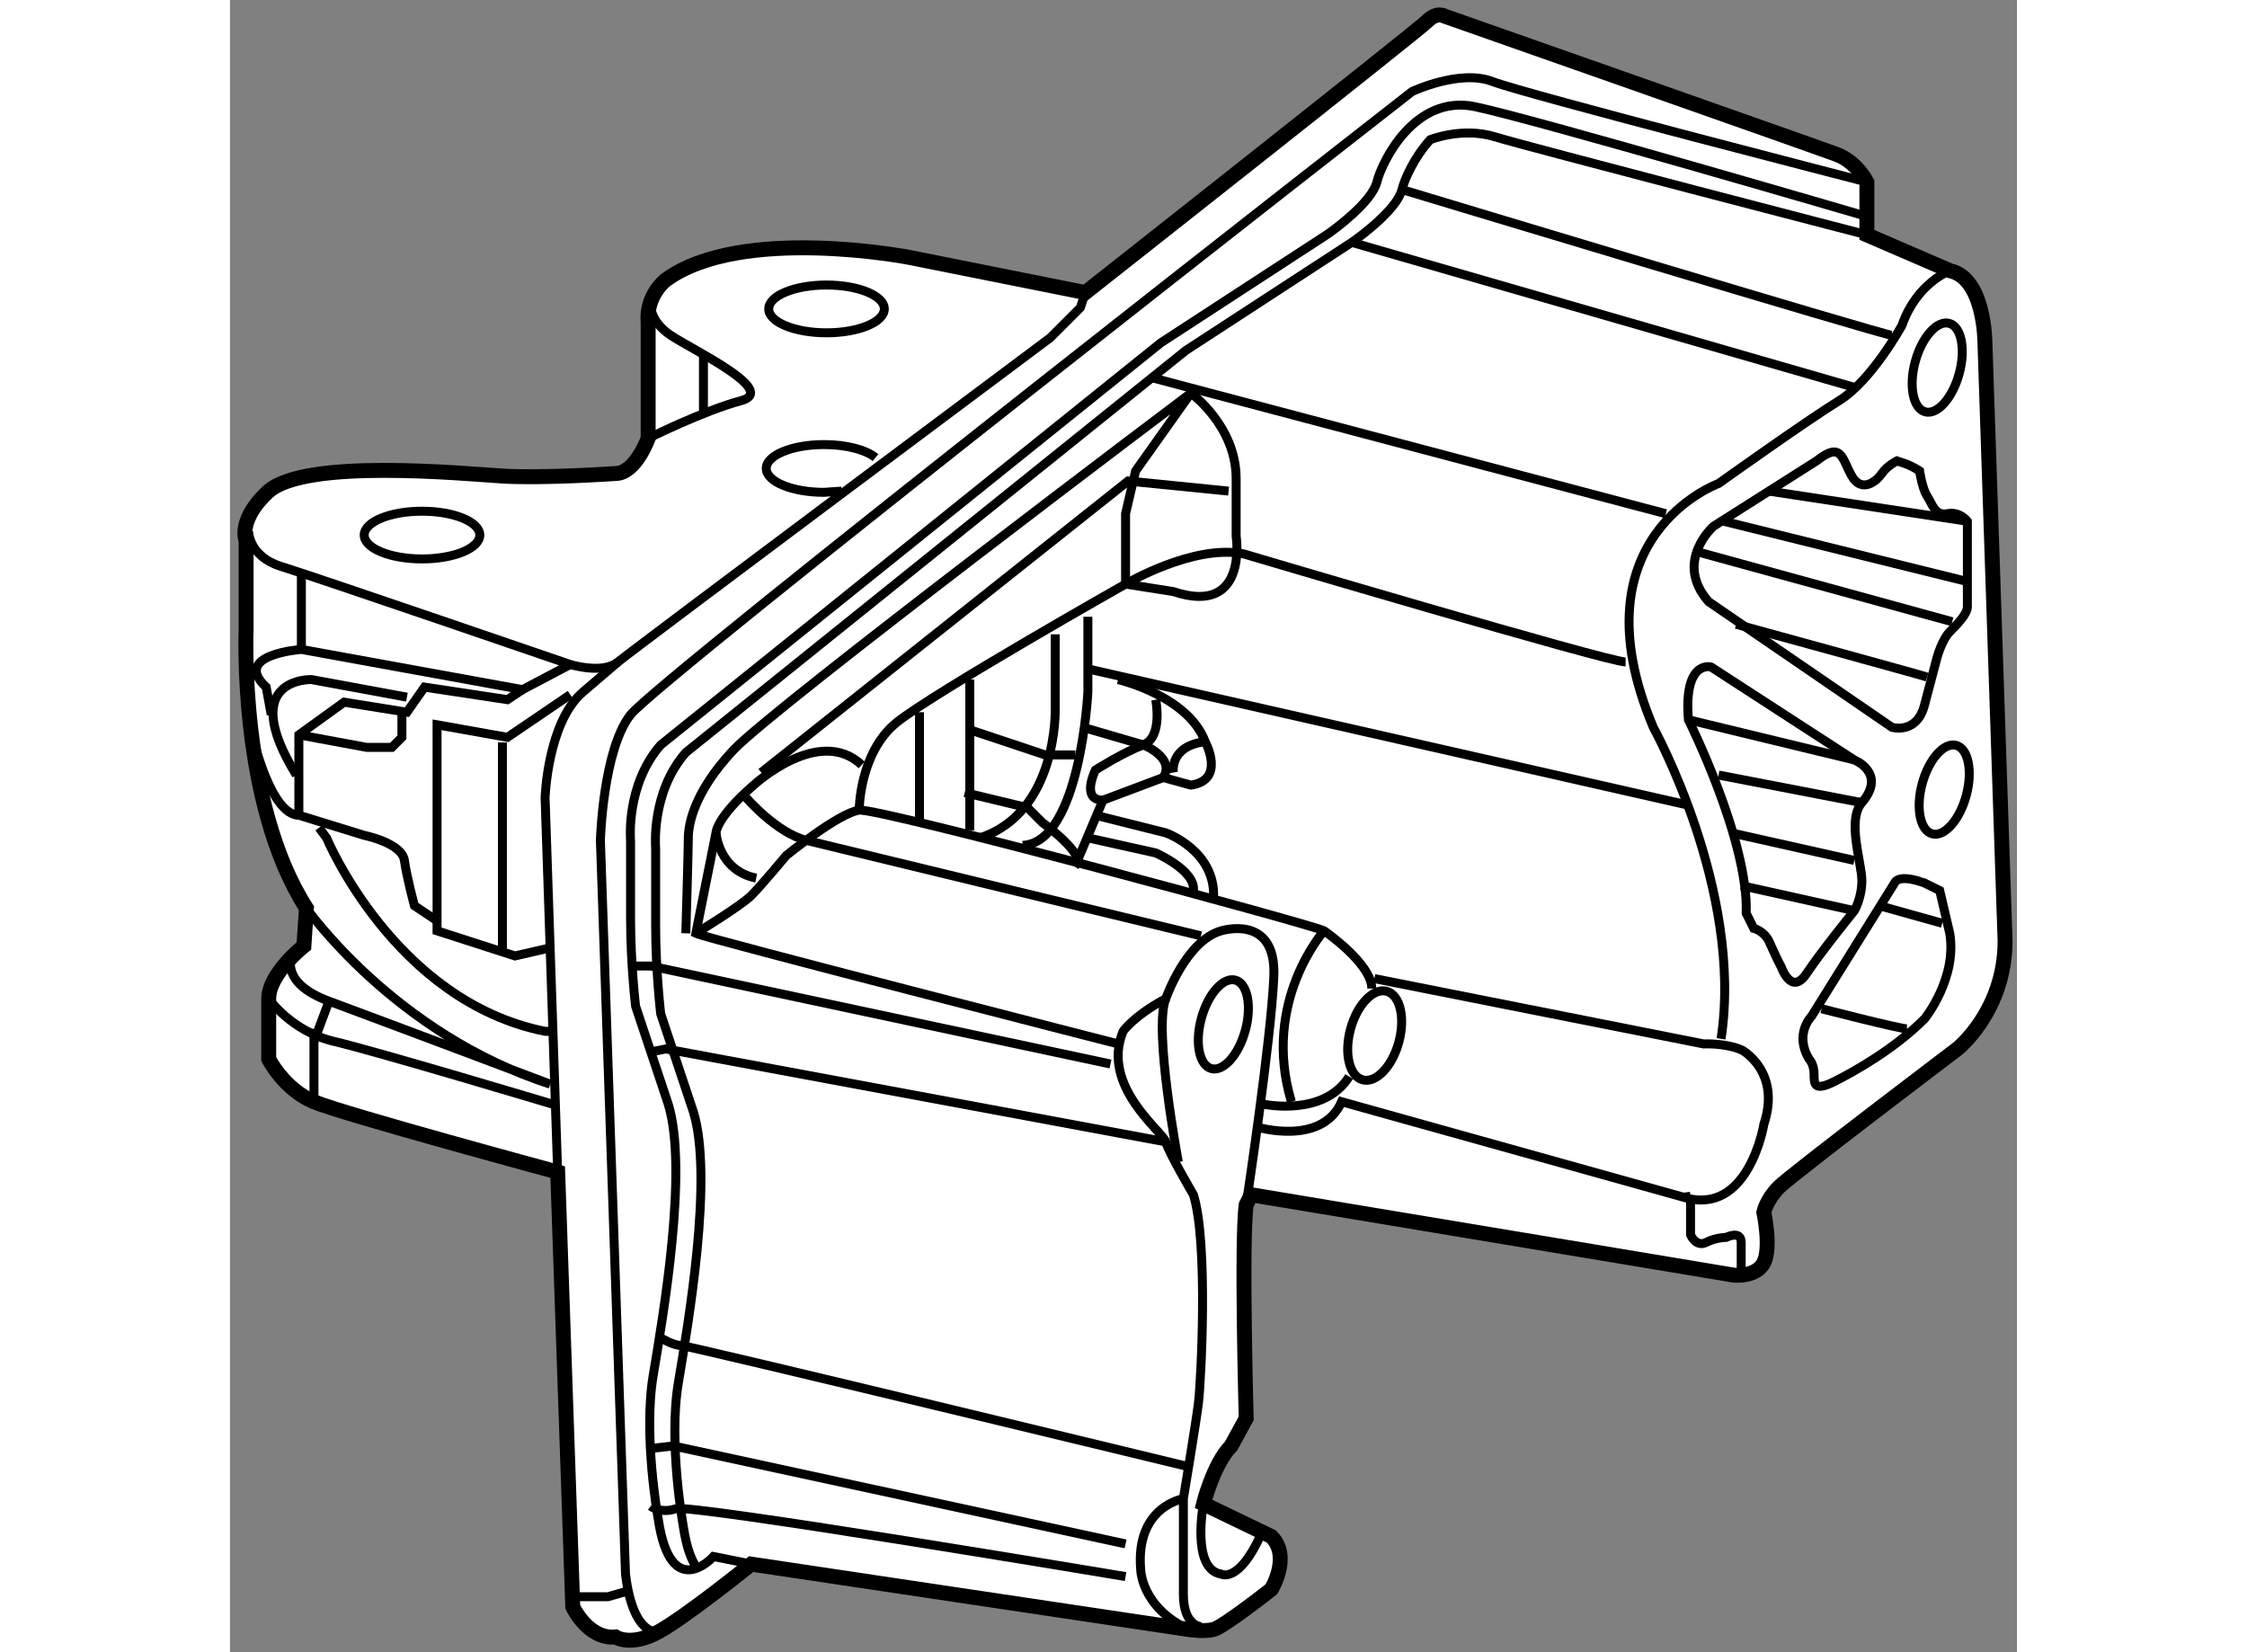 <?xml version="1.0" encoding="utf-8"?>
<!-- Generator: Adobe Illustrator 15.1.0, SVG Export Plug-In . SVG Version: 6.00 Build 0)  -->
<!DOCTYPE svg PUBLIC "-//W3C//DTD SVG 1.1//EN" "http://www.w3.org/Graphics/SVG/1.1/DTD/svg11.dtd">
<svg version="1.1" xmlns="http://www.w3.org/2000/svg" xmlns:xlink="http://www.w3.org/1999/xlink" x="0px" y="0px" width="244.8px"
	 height="180px" viewBox="57.664 89.047 59.833 55.319" enable-background="new 0 0 244.8 180" xml:space="preserve">
	
<rect x="57.664" y="89.047" width="59.833" height="55.319" fill="#808080" stroke="none"/>
	
<g><path fill="#FFFFFF" stroke="#000000" stroke-width="0.5" d="M86.304,98.843l-5.889-1.177c0,0-5.638-1.095-8.162,0.756
				c0,0-0.672,0.506-0.588,1.432v3.869c0,0-0.421,1.178-1.094,1.178c0,0-2.44,0.168-3.786,0.085
				c-1.346-0.085-6.563-0.589-7.824,0.505c0,0-1.009,0.84-0.757,1.682v2.945c0,0-0.252,5.805,2.019,9.338l-0.084,1.262
				c0,0-1.178,0.926-1.178,1.768s0,2.019,0,2.019s0.505,1.01,1.515,1.432c1.009,0.419,8.16,2.354,8.16,2.354l0.505,14.555
				c0,0,0.505,1.094,1.431,1.01c0,0,0.504,0.336,1.43-0.168c0.925-0.505,3.113-2.272,3.113-2.272l14.639,2.188
				c0,0,0.504,0.085,0.841,0c0.336-0.084,1.935-1.345,1.935-1.345s0.673-1.094,0-1.768l-2.271-1.093c0,0,0.336-1.347,0.925-1.937
				l0.505-0.925c0,0-0.168-5.974,0-7.151l0.168-0.336l16.153,2.691c0,0,0.756,0.084,1.01-0.42c0.252-0.505,0-1.683,0-1.683
				s0.084-0.421,0.504-0.842s5.973-4.627,5.973-4.627s1.6-1.263,1.6-3.618l-0.674-20.023c0,0,0-2.161-1.168-2.415l-2.785-1.202
				v-1.768c0,0-0.338-0.673-1.012-0.925c-0.672-0.253-13.123-4.628-13.123-4.628s-0.252-0.168-0.589,0.169
				C97.409,90.093,86.304,98.843,86.304,98.843z"></path><ellipse fill="none" stroke="#000000" stroke-width="0.3" cx="77.637" cy="99.39" rx="1.935" ry="0.8"></ellipse><ellipse fill="none" stroke="#000000" stroke-width="0.3" cx="64.093" cy="106.962" rx="1.935" ry="0.799"></ellipse><path fill="none" stroke="#000000" stroke-width="0.3" d="M79.277,104.368c-0.321-0.259-0.972-0.436-1.723-0.436
				c-1.069,0-1.935,0.358-1.935,0.799c0,0.442,0.866,0.8,1.935,0.8l0.589-0.041"></path><ellipse transform="matrix(0.965 0.262 -0.262 0.965 30.532 -26.534)" fill="none" stroke="#000000" stroke-width="0.3" cx="114.865" cy="101.341" rx="0.763" ry="1.535"></ellipse><ellipse transform="matrix(0.965 0.261 -0.261 0.965 34.213 -26.055)" fill="none" stroke="#000000" stroke-width="0.3" cx="115.034" cy="115.56" rx="0.764" ry="1.535"></ellipse><ellipse transform="matrix(0.965 0.262 -0.262 0.965 35.564 -19.522)" fill="none" stroke="#000000" stroke-width="0.3" cx="90.865" cy="123.378" rx="0.763" ry="1.535"></ellipse><ellipse transform="matrix(0.965 0.262 -0.262 0.965 35.783 -20.831)" fill="none" stroke="#000000" stroke-width="0.3" cx="95.985" cy="123.733" rx="0.838" ry="1.536"></ellipse><path fill="none" stroke="#000000" stroke-width="0.3" d="M71.749,99.18c0,0-0.084,0.589,0.673,1.094
				c0.757,0.505,3.618,1.851,2.355,2.188c-1.261,0.337-3.112,1.262-3.112,1.262"></path><path fill="none" stroke="#000000" stroke-width="0.3" d="M58.287,106.835c0,0,0,0.843,1.094,1.179
				c1.095,0.336,9.676,3.281,9.676,3.281s1.093,0.336,1.598-0.084c0.505-0.421,14.471-10.854,14.471-10.854l1.01-1.01l0.168-0.505"></path><line fill="none" stroke="#000000" stroke-width="0.3" x1="73.516" y1="102.881" x2="73.516" y2="100.947"></line><path fill="none" stroke="#000000" stroke-width="0.3" d="M72.001,143.686c0,0-0.841,0.168-1.094-1.936l-0.841-24.565
				c0,0,0.084-3.03,1.009-4.207c0.926-1.178,26.166-20.865,26.166-20.865s1.598-0.757,2.691-0.337
				c1.094,0.421,12.536,3.365,12.536,3.365"></path><path fill="none" stroke="#000000" stroke-width="0.3" d="M75.114,141.413l-1.262-0.251c0,0-1.43,1.598-1.851-1.263
				c0,0-0.505-2.776-0.168-4.796s1.178-6.898,0.505-9.086l-1.094-3.28c0,0-0.168-1.431-0.168-2.946v-2.606
				c0,0-0.168-1.851,1.01-3.197l16.742-13.462c0,0,5.3-3.449,5.553-3.617s1.514-1.094,1.683-1.768
				c0.168-0.673,1.262-2.944,3.282-2.523c2.019,0.421,13.208,3.701,13.208,3.701"></path><path fill="none" stroke="#000000" stroke-width="0.3" d="M73.309,141.557c-0.193-0.253-0.361-0.69-0.467-1.405
				c0,0-0.504-2.775-0.168-4.795c0.337-2.019,1.178-6.898,0.505-9.085l-1.094-3.282c0,0-0.169-1.431-0.169-2.945v-2.608
				c0,0-0.167-1.851,1.01-3.195l16.743-13.462c0,0,5.3-3.45,5.552-3.617c0.252-0.17,1.515-1.096,1.683-1.768
				c0.084-0.337,0.4-1.072,0.947-1.672c0,0,1.072-0.432,2.167-0.095c1.094,0.336,12.451,3.281,12.451,3.281"></path><path fill="none" stroke="#000000" stroke-width="0.3" d="M90.204,143.516c0,0-0.619,0.001-0.619-1.092c0-1.094,0-3.197,0-3.197
				s0.42-2.523,0.504-3.197c0.085-0.673,0.337-5.384-0.168-6.982c0,0-0.841-1.432-0.925-1.768s-2.188-1.852-1.43-3.701
				c0,0,0.336-0.506,1.43-1.094c0,0,0.673-1.936,1.851-2.271c0,0,1.851-0.59,1.767,1.515c-0.084,2.103-0.925,7.655-0.925,7.655"></path><path fill="none" stroke="#000000" stroke-width="0.3" d="M89.417,127.953c0,0-0.841-4.459-0.421-5.469"></path><path fill="none" stroke="#000000" stroke-width="0.3" d="M90.258,139.396c0,0-0.421,2.188,0.589,2.354
				c0,0,0.589,0.337,1.346-1.346"></path><line fill="none" stroke="#000000" stroke-width="0.3" x1="95.221" y1="97.161" x2="112.131" y2="102.04"></line><path fill="none" stroke="#000000" stroke-width="0.3" d="M96.904,95.394c0,0,16.153,4.88,16.405,4.88"></path><line fill="none" stroke="#000000" stroke-width="0.3" x1="88.575" y1="101.704" x2="105.738" y2="106.247"></line><line fill="none" stroke="#000000" stroke-width="0.3" x1="86.472" y1="111.463" x2="106.495" y2="116.006"></line><path fill="none" stroke="#000000" stroke-width="0.3" d="M115.254,98.11c0,0-1.105,0.396-1.607,1.826c0,0-1.01,1.851-2.104,2.524
				s-4.039,2.776-4.039,2.776s-4.878,1.766-2.186,8.161c0,0,3.028,5.467,2.27,10.432"></path><path fill="none" stroke="#000000" stroke-width="0.3" d="M87.397,123.998c0,0-13.798-3.533-14.135-3.701l0.674-3.365
				c0,0,0-0.504,1.262-1.598c0,0,2.187-2.02,3.618-0.675"></path><path fill="none" stroke="#000000" stroke-width="0.3" d="M95.894,122.146c0-0.84-1.598-1.934-1.598-1.934
				c-0.252-0.169-14.891-4.122-15.564-4.039c-0.673,0.085-2.44,1.515-2.44,1.515s-0.841,1.01-1.177,1.346
				c-0.337,0.338-1.852,1.263-1.852,1.263"></path><path fill="none" stroke="#000000" stroke-width="0.3" d="M78.731,116.174c0,0,0-1.934,1.262-2.944
				c1.261-1.009,7.656-4.627,7.656-4.627s2.271-1.347,3.954-1.011c0,0,12.2,3.619,12.789,3.619"></path><path fill="none" stroke="#000000" stroke-width="0.3" d="M74.946,115.753c0,0,1.01,1.179,2.019,1.432
				c1.01,0.251,13.209,3.196,13.209,3.196"></path><path fill="none" stroke="#000000" stroke-width="0.3" d="M92.276,126.018c0,0,2.013,0.433,2.861-0.926"></path><path fill="none" stroke="#000000" stroke-width="0.3" d="M106.566,129.102c-0.076,0.011-0.158,0.021-0.239,0.029l-11.443-3.196
				c-0.672,1.514-2.86,0.841-2.86,0.841"></path><path fill="none" stroke="#000000" stroke-width="0.3" d="M95.979,121.812l11.021,2.187c0,0,0.743-0.037,1.292,0.209
				c0,0,1.316,0.717,0.729,2.483c0,0-0.506,3.112-2.692,2.44"></path><path fill="none" stroke="#000000" stroke-width="0.3" d="M68.635,128.289l-0.421-12.536c0,0,0.085-2.523,1.263-3.532l1.178-1.01"></path><polyline fill="none" stroke="#000000" stroke-width="0.3" points="69.224,142.508 70.318,142.508 70.907,142.339 		"></polyline><path fill="none" stroke="#000000" stroke-width="0.3" d="M71.749,139.479c0,0,0.336,0.253,0.841,0.084
				c0.505-0.167,15.06,2.271,15.06,2.271"></path><path fill="none" stroke="#000000" stroke-width="0.3" d="M72.085,133.842c0,0,0.421,0.253,0.673,0.253
				c0.252,0,16.911,4.038,16.911,4.038"></path><polyline fill="none" stroke="#000000" stroke-width="0.3" points="71.749,137.544 72.506,137.459 87.65,140.74 		"></polyline><path fill="none" stroke="#000000" stroke-width="0.3" d="M89.585,139.227c0,0-1.599,0.252-1.43,2.356c0,0,0,1.261,1.599,2.018"></path><polyline fill="none" stroke="#000000" stroke-width="0.3" points="71.833,124.251 72.253,124.167 88.996,127.279 		"></polyline><polyline fill="none" stroke="#000000" stroke-width="0.3" points="71.075,121.391 71.749,121.391 87.145,124.672 		"></polyline><path fill="none" stroke="#000000" stroke-width="0.3" d="M69.057,111.295l-1.599,0.842l-7.404-1.347c0,0-2.356,0.169-1.178,1.263
				l0.168,0.925"></path><path fill="none" stroke="#000000" stroke-width="0.3" d="M63.588,112.389l-3.197-0.589c0,0-2.524-0.084-0.505,3.197"></path><path fill="none" stroke="#000000" stroke-width="0.3" d="M67.458,112.137l-0.505,0.336l-2.776-0.42l-0.589,0.84l-2.103-0.336
				l-1.515,1.094v2.691l2.188,0.674c0,0,1.262,0.252,1.346,0.841c0.084,0.59,0.336,1.516,0.336,1.516l0.757,0.504"></path><polyline fill="none" stroke="#000000" stroke-width="0.3" points="59.97,113.65 62.241,114.071 63.083,114.071 63.42,113.734 
				63.42,112.893 		"></polyline><polyline fill="none" stroke="#000000" stroke-width="0.3" points="68.3,120.802 67.206,121.053 64.597,120.213 64.597,113.314 
				66.953,113.734 69.057,112.304 		"></polyline><line fill="none" stroke="#000000" stroke-width="0.3" x1="66.785" y1="120.802" x2="66.785" y2="113.903"></line><path fill="none" stroke="#000000" stroke-width="0.3" d="M68.552,123.578h-0.337c-5.047-1.01-7.319-6.479-7.319-6.479
				l-0.252-0.337"></path><line fill="none" stroke="#000000" stroke-width="0.3" x1="60.476" y1="125.935" x2="60.476" y2="123.494"></line><path fill="none" stroke="#000000" stroke-width="0.3" d="M58.96,122.484c0,0,0.757,1.094,2.187,1.431
				c1.431,0.336,7.32,2.103,7.32,2.103"></path><path fill="none" stroke="#000000" stroke-width="0.3" d="M89.837,102.209l-1.851,2.606c-0.084,0.338-0.336,1.432-0.336,1.432
				v2.355l1.599,0.252c2.524,0.843,2.103-1.852,2.103-1.852v-1.935C91.352,103.303,89.837,102.209,89.837,102.209
				s-13.966,10.516-15.312,11.945c-1.347,1.431-1.515,2.524-1.515,2.945c0,0.422-0.084,3.197-0.084,3.197"></path><polyline fill="none" stroke="#000000" stroke-width="0.3" points="75.451,114.912 87.733,105.153 91.099,105.49 		"></polyline><path fill="none" stroke="#000000" stroke-width="0.3" d="M86.388,109.697v2.523c0,0-0.252,5.047-2.188,5.131"></path><line fill="none" stroke="#000000" stroke-width="0.3" x1="82.433" y1="111.8" x2="82.433" y2="116.847"></line><polyline fill="none" stroke="#000000" stroke-width="0.3" points="82.433,113.481 84.958,114.324 85.968,114.324 		"></polyline><path fill="none" stroke="#000000" stroke-width="0.3" d="M85.294,110.285v2.524c0,0,0.084,3.449-2.524,4.29"></path><path fill="none" stroke="#000000" stroke-width="0.3" d="M86.219,113.398l2.02,0.589c0,0,1.093,0.421,0.672,1.093"></path><path fill="none" stroke="#000000" stroke-width="0.3" d="M89.249,114.912c0,0-0.14-0.887,1.065-1.032"></path><path fill="none" stroke="#000000" stroke-width="0.3" d="M94.296,120.213c0,0-2.104,2.355-1.094,5.722"></path><path fill="none" stroke="#000000" stroke-width="0.3" d="M106.566,129.102v1.291c0,0,0.182,0.421,0.519,0.253
				c0.336-0.169,0.673-0.169,0.673-0.169s0.504-0.252,0.504,0.169c0,0.42,0,1.093,0,1.093"></path><path fill="none" stroke="#000000" stroke-width="0.3" d="M110.785,104.479l-3.449,2.188c0,0-1.345,1.178-0.166,2.524l6.139,4.207
				c0,0,0.84,0.252,1.094-0.758l0.422-1.599c0,0,0.168-0.589,0.42-0.841c0.252-0.253,0.59-0.59,0.59-0.842c0-0.253,0-2.86,0-2.86
				s-0.254-0.337-0.674-0.252c-0.42,0.083-0.504-0.337-0.674-0.59c-0.166-0.253-0.252-0.842-0.252-0.842s-0.252-0.167-0.504-0.251
				c-0.254-0.085-0.254-0.085-0.254-0.085s-0.334,0.169-0.504,0.421c-0.168,0.253-0.672,0.674-1.01,0.085
				C111.629,104.396,111.629,103.807,110.785,104.479z"></path><path fill="none" stroke="#000000" stroke-width="0.3" d="M112.301,115.922c0.85-0.991-0.252-1.431-0.252-1.431l-4.797-3.113
				c0,0-0.925-0.251-0.757,1.769c0,0,2.019,4.038,1.935,6.477l0.252,0.505c0,0,0.338,0.085,0.506,0.421
				c0.076,0.154,0.24,0.555,0.422,0.887c0,0,0.334,0.965,0.84,0.207c0.504-0.757,1.6-2.104,1.6-2.104s0.252-0.42,0.252-1.01
				C112.301,117.94,111.795,116.511,112.301,115.922z"></path><path fill="none" stroke="#000000" stroke-width="0.3" d="M113.395,118.614l-2.777,4.458c0,0-0.59,0.59-0.084,1.431
				c0,0,0.168,0.169,0.168,0.506s0,0.588,0.674,0.252c0.674-0.337,2.02-1.094,3.027-2.103c0,0,1.094-1.347,0.842-2.861l-0.336-1.432
				l-0.506-0.251C114.402,118.614,113.561,118.277,113.395,118.614z"></path><path fill="none" stroke="#000000" stroke-width="0.3" d="M110.953,122.821c0,0,2.607,0.673,2.861,0.673"></path><line fill="none" stroke="#000000" stroke-width="0.3" x1="106.748" y1="107.509" x2="115.328" y2="109.864"></line><line fill="none" stroke="#000000" stroke-width="0.3" x1="107.674" y1="106.499" x2="115.834" y2="108.518"></line><path fill="none" stroke="#000000" stroke-width="0.3" d="M108.093,109.948c0,0,6.142,1.683,6.394,1.768"></path><line fill="none" stroke="#000000" stroke-width="0.3" x1="109.188" y1="105.49" x2="115.834" y2="106.499"></line><line fill="none" stroke="#000000" stroke-width="0.3" x1="106.495" y1="113.146" x2="112.049" y2="114.491"></line><line fill="none" stroke="#000000" stroke-width="0.3" x1="107.504" y1="114.997" x2="112.301" y2="115.922"></line><line fill="none" stroke="#000000" stroke-width="0.3" x1="107.926" y1="116.932" x2="112.049" y2="117.856"></line><line fill="none" stroke="#000000" stroke-width="0.3" x1="108.262" y1="118.698" x2="112.049" y2="119.539"></line><path fill="none" stroke="#000000" stroke-width="0.3" d="M88.659,112.473c0,0,0.252,1.262-0.42,1.515
				c-0.673,0.253-1.599,0.841-1.599,0.841s-0.504,1.01,0.253,1.01"></path><path fill="none" stroke="#000000" stroke-width="0.3" d="M86.64,116.342l2.356,0.59c0,0,1.683,0.59,1.599,2.188"></path><path fill="none" stroke="#000000" stroke-width="0.3" d="M86.388,117.1l2.271,0.505c0,0,1.346,0.589,1.262,1.261"></path><path fill="none" stroke="#000000" stroke-width="0.3" d="M82.265,115.585l2.104,0.506l0.505,0.505c0,0,1.515,1.093,1.095,1.43
				l0.925-2.188l2.018-0.758l0.926,0.254c1.178-0.169,0.477-1.454,0.477-1.454c-0.573-1.539-2.917-2.08-2.917-2.08"></path><line fill="none" stroke="#000000" stroke-width="0.3" x1="80.75" y1="112.893" x2="80.75" y2="116.511"></line><path fill="none" stroke="#000000" stroke-width="0.3" d="M73.937,116.932c0,0,0.084,1.262,1.346,1.515"></path><path fill="none" stroke="#000000" stroke-width="0.3" d="M59.718,121.138c0,0-0.337,0.841,1.262,1.431s7.404,2.777,7.404,2.777
				c-5.216-1.684-8.161-5.891-8.161-5.891"></path><line fill="none" stroke="#000000" stroke-width="0.3" x1="60.476" y1="123.915" x2="60.979" y2="122.568"></line><path fill="none" stroke="#000000" stroke-width="0.3" d="M58.456,113.818c0,0,0.589,2.523,1.515,2.523"></path><line fill="none" stroke="#000000" stroke-width="0.3" x1="60.054" y1="110.79" x2="60.054" y2="108.266"></line><line fill="none" stroke="#000000" stroke-width="0.3" x1="112.889" y1="119.372" x2="114.992" y2="119.96"></line></g>


</svg>